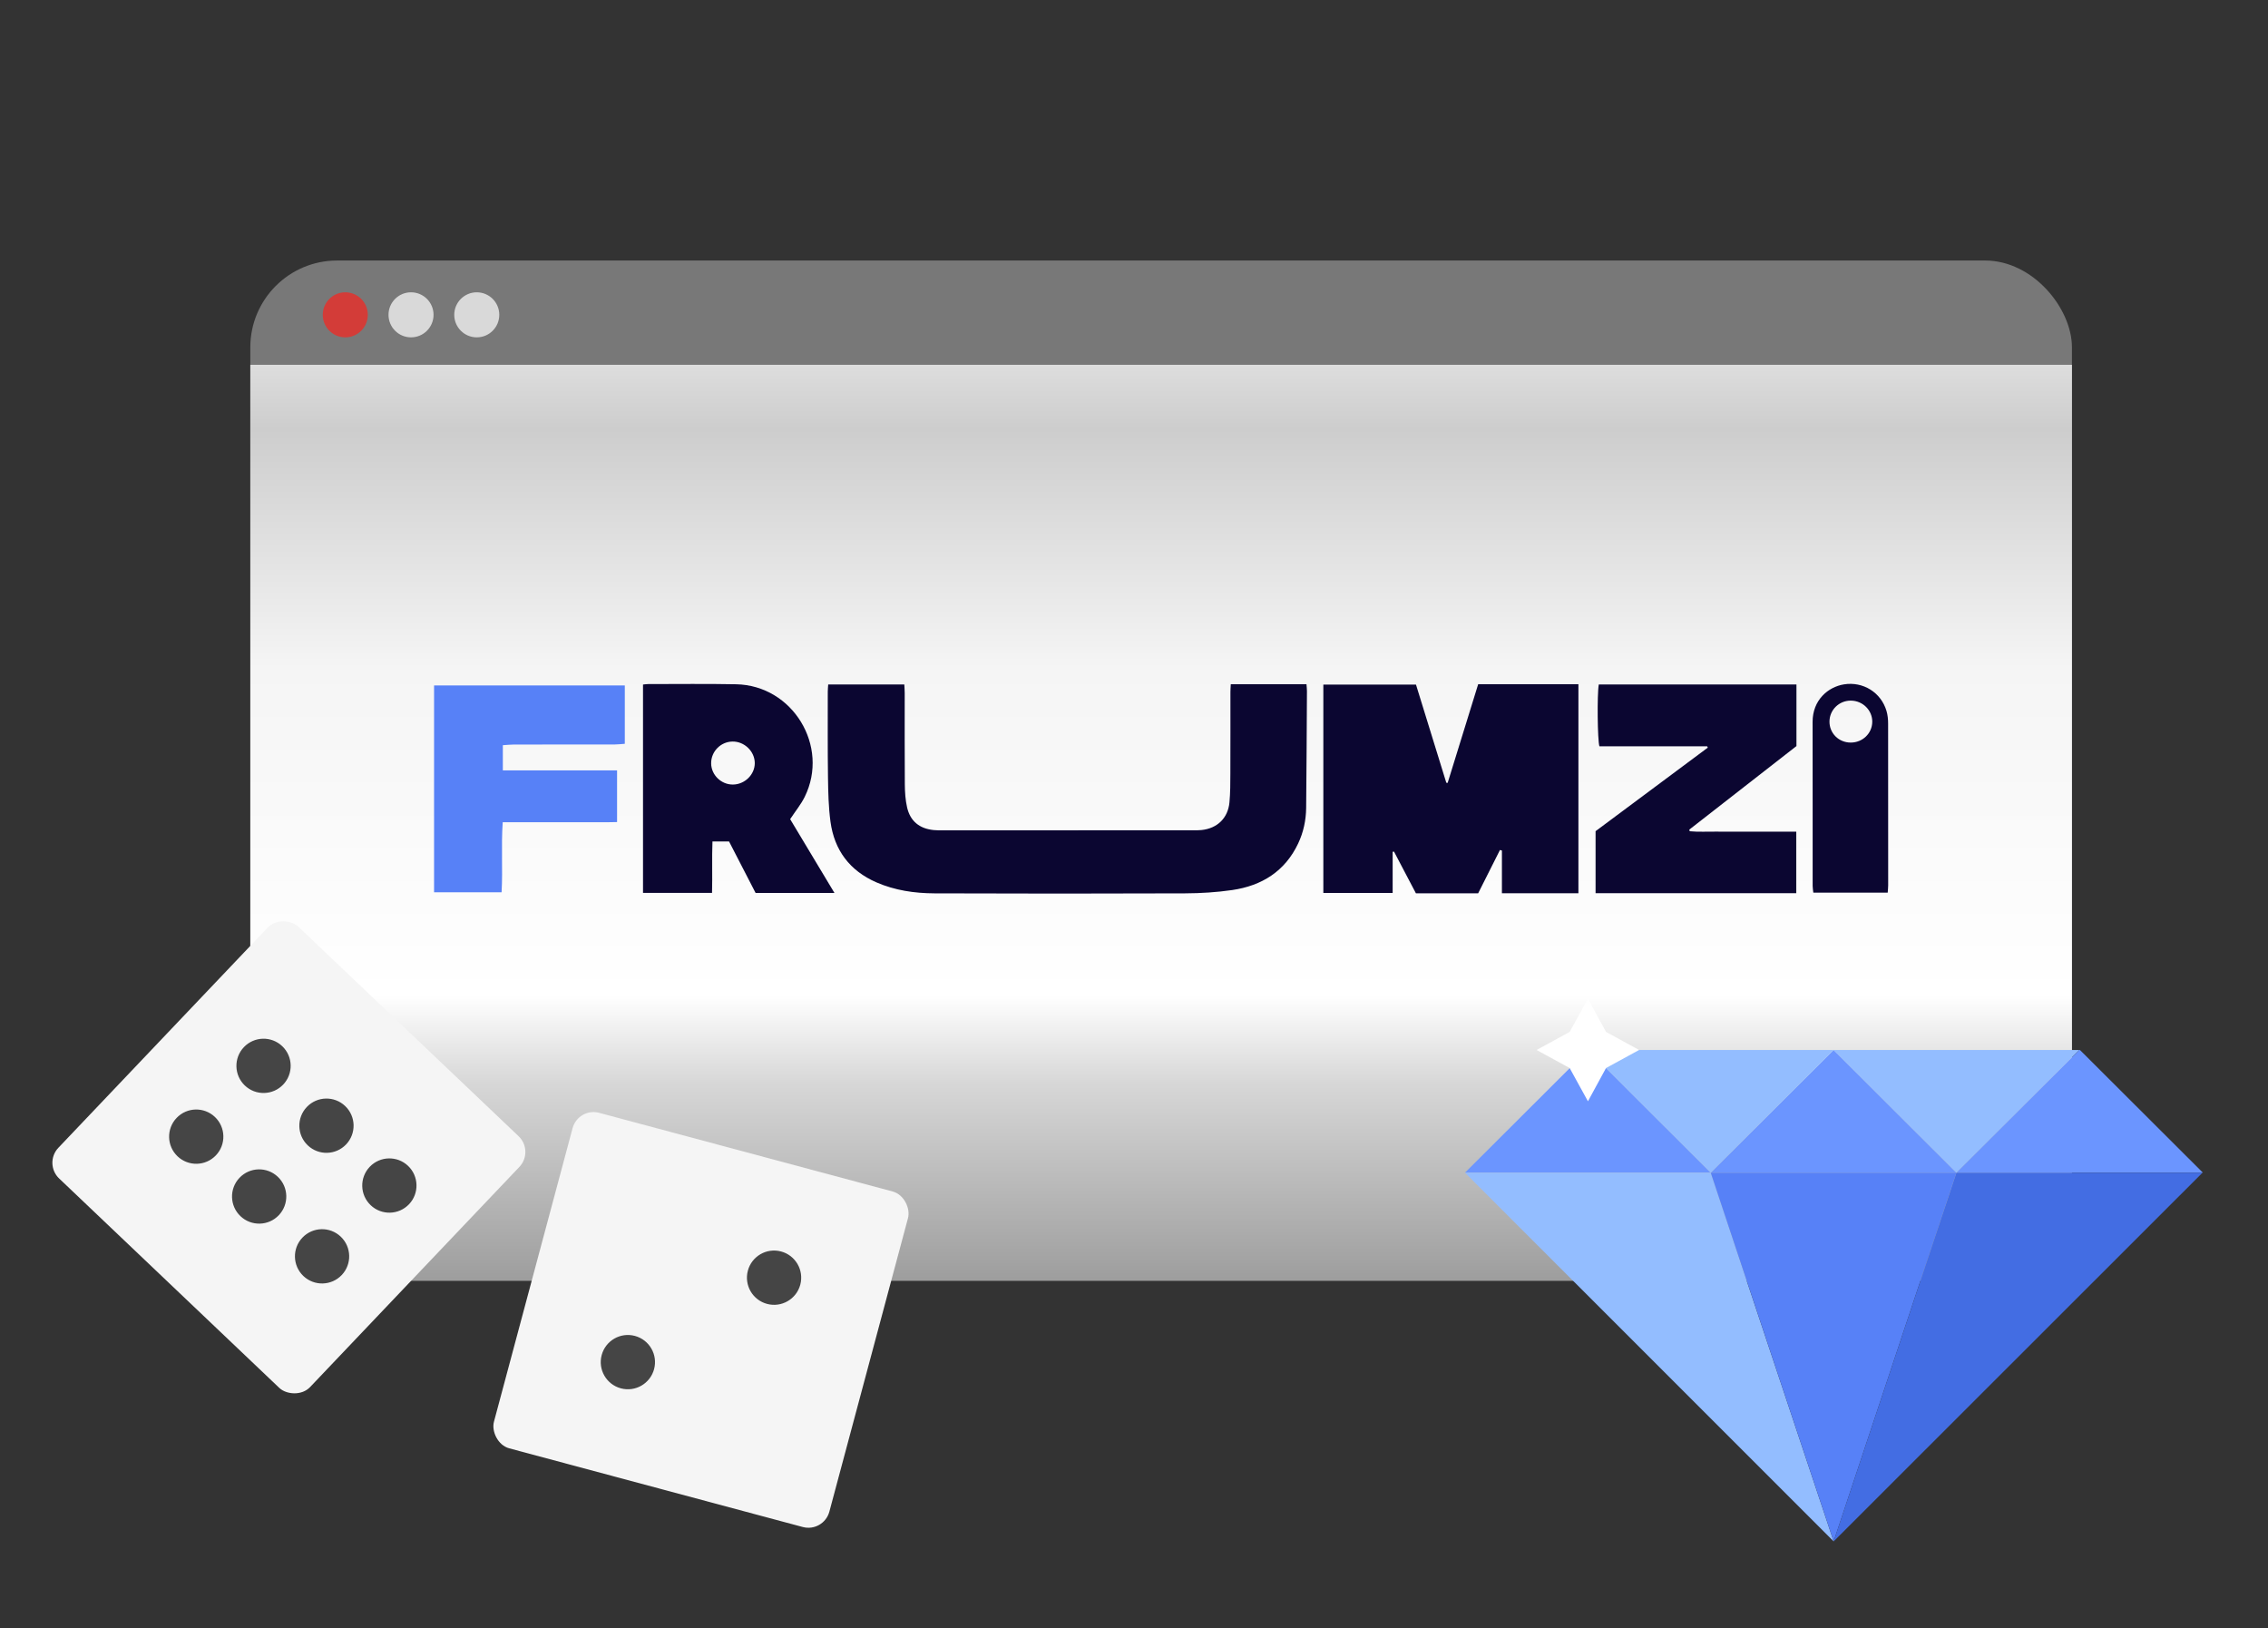 <svg width="209" height="150" viewBox="0 0 209 150" fill="none" xmlns="http://www.w3.org/2000/svg">
<rect x="0" y="0" width="209" height="150" fill="#333333" stroke="none"/>
<rect x="23.067" y="24" width="167.866" height="83.933" rx="8" fill="#787878"/>
<circle cx="31.819" cy="29.003" r="2.075" fill="#D33C38"/>
<circle cx="37.877" cy="29.003" r="2.075" fill="#D9D9D9"/>
<circle cx="43.935" cy="29.003" r="2.075" fill="#D9D9D9"/>
<path d="M23.067 33.605H190.933V110C190.933 114.418 187.351 118 182.933 118H31.067C26.649 118 23.067 114.418 23.067 110V33.605Z" fill="url(#paint0_linear_399_1125)"/>
<path d="M113.419 63.037H120.394C120.41 63.266 120.439 63.467 120.438 63.668C120.417 67.252 120.401 70.834 120.364 74.418C120.353 75.563 120.115 76.675 119.625 77.709C118.412 80.273 116.274 81.597 113.552 81.995C112.118 82.204 110.654 82.293 109.203 82.299C101.504 82.328 93.805 82.329 86.106 82.299C84.276 82.292 82.467 82.029 80.76 81.286C78.304 80.215 76.889 78.328 76.531 75.703C76.348 74.357 76.32 72.984 76.301 71.623C76.263 68.988 76.283 66.352 76.281 63.717C76.281 63.513 76.305 63.309 76.32 63.058H83.334C83.346 63.323 83.37 63.589 83.37 63.856C83.373 66.653 83.359 69.451 83.381 72.248C83.387 72.96 83.431 73.687 83.589 74.378C83.88 75.652 84.732 76.337 86.034 76.469C86.332 76.499 86.635 76.498 86.934 76.496C94.633 76.494 102.332 76.491 110.031 76.487C110.261 76.487 110.494 76.491 110.723 76.467C112.173 76.315 113.16 75.37 113.296 73.919C113.38 73.024 113.377 72.118 113.38 71.217C113.391 68.72 113.383 66.224 113.386 63.727C113.386 63.521 113.405 63.317 113.419 63.037Z" fill="#0B0631"/>
<path d="M145.454 82.289H138.404V78.357C138.344 78.339 138.283 78.322 138.224 78.304C137.556 79.628 136.89 80.953 136.215 82.294H130.478C129.807 81.017 129.133 79.735 128.46 78.453C128.419 78.46 128.377 78.465 128.335 78.472V82.265H121.948V63.07H130.486C131.406 66.046 132.342 69.079 133.28 72.112C133.322 72.115 133.362 72.119 133.404 72.122C134.34 69.096 135.277 66.07 136.215 63.037H145.454V82.29V82.289Z" fill="#0B0631"/>
<path d="M165.528 82.282H147.035V76.571C150.438 74.038 153.908 71.456 157.377 68.874C157.358 68.834 157.338 68.793 157.319 68.755H147.39C147.21 68.239 147.168 63.928 147.331 63.054H165.546V68.731C162.293 71.267 158.982 73.847 155.673 76.426C155.686 76.477 155.697 76.527 155.709 76.578C156.514 76.655 157.327 76.603 158.136 76.613C158.945 76.623 159.754 76.616 160.563 76.616H163.059C163.865 76.616 164.669 76.616 165.53 76.616V82.283L165.528 82.282Z" fill="#0B0631"/>
<path d="M67.183 77.52H65.654C65.594 79.093 65.661 80.653 65.615 82.259H59.255V63.062C59.419 63.046 59.574 63.02 59.728 63.02C62.431 63.02 65.135 62.985 67.838 63.038C73.046 63.139 76.454 68.735 74.159 73.403C73.816 74.099 73.31 74.713 72.814 75.465C74.129 77.654 75.493 79.926 76.897 82.263H69.63C68.828 80.71 68.007 79.115 67.183 77.52ZM67.542 72.275C68.63 72.267 69.552 71.364 69.554 70.307C69.555 69.22 68.596 68.294 67.493 68.314C66.406 68.334 65.525 69.236 65.533 70.319C65.541 71.392 66.457 72.285 67.542 72.275Z" fill="#0B0631"/>
<path d="M46.327 75.747C46.174 77.927 46.342 80.044 46.223 82.202H40V63.143H57.577V68.522C57.236 68.545 56.943 68.584 56.652 68.584C53.554 68.588 50.457 68.584 47.359 68.59C47.041 68.59 46.725 68.627 46.338 68.651V70.973H56.864V75.732C55.713 75.764 54.568 75.743 53.423 75.747C52.244 75.751 51.066 75.747 49.887 75.747H46.325H46.327Z" fill="#5781F7"/>
<path d="M173.956 82.236H167.102C167.078 82.014 167.039 81.817 167.039 81.619C167.036 76.582 167.045 71.547 167.034 66.511C167.029 64.485 168.467 63.285 169.917 63.048C171.69 62.76 173.341 63.796 173.843 65.491C173.953 65.862 173.993 66.264 173.993 66.653C174.003 71.62 174 76.585 173.999 81.552C173.999 81.755 173.974 81.959 173.956 82.235V82.236ZM170.56 64.544C169.487 64.537 168.613 65.38 168.59 66.44C168.568 67.54 169.437 68.412 170.554 68.409C171.639 68.406 172.513 67.57 172.532 66.515C172.553 65.443 171.661 64.549 170.56 64.544Z" fill="#0B0631"/>
<g clip-path="url(#clip0_399_1125)">
<path d="M157.644 108.033H180.288L168.975 96.728L157.644 108.033Z" fill="#6B95FF"/>
<path d="M135 108.033H157.644L146.331 96.728L135 108.033Z" fill="#6B95FF"/>
<path d="M146.331 96.728L157.644 108.033L168.975 96.728H146.331Z" fill="#93BDFF"/>
<path d="M168.975 96.728L180.288 108.033L191.619 96.728H168.975Z" fill="#93BDFF"/>
<path d="M191.669 96.728H191.619L180.288 108.033H203L191.669 96.728Z" fill="#6B95FF"/>
<path d="M135 108.033L168.975 142L157.644 108.033H135Z" fill="#93BDFF"/>
<path d="M157.644 108.033L168.975 142L180.288 108.033H157.644Z" fill="#5781F7"/>
<path d="M180.288 108.033L168.975 142L202.966 108.033H180.288Z" fill="#436DE3"/>
<path d="M147.997 95.062L151.045 96.728L147.997 98.393L146.331 101.455L144.647 98.393L141.6 96.728L144.647 95.062L146.331 92L147.997 95.062Z" fill="white"/>
</g>
<rect x="4" y="107.189" width="32" height="32" rx="2" transform="rotate(-46.441 4 107.189)" fill="#F5F5F5"/>
<circle cx="18.084" cy="104.713" r="2.5" transform="rotate(-46.441 18.084 104.713)" fill="#454545"/>
<circle cx="23.882" cy="110.227" r="2.5" transform="rotate(-46.441 23.882 110.227)" fill="#454545"/>
<circle cx="29.679" cy="115.739" r="2.5" transform="rotate(-46.441 29.679 115.739)" fill="#454545"/>
<circle cx="24.286" cy="98.191" r="2.5" transform="rotate(-46.441 24.286 98.191)" fill="#454545"/>
<circle cx="30.084" cy="103.704" r="2.5" transform="rotate(-46.441 30.084 103.704)" fill="#454545"/>
<circle cx="35.881" cy="109.217" r="2.5" transform="rotate(-46.441 35.881 109.217)" fill="#454545"/>
<rect x="53.282" y="102" width="32" height="32" rx="2" transform="rotate(15 53.282 102)" fill="#F5F5F5"/>
<circle cx="57.86" cy="125.485" r="2.5" transform="rotate(15 57.86 125.485)" fill="#454545"/>
<circle cx="71.332" cy="117.706" r="2.5" transform="rotate(15 71.332 117.706)" fill="#454545"/>
<defs>
<linearGradient id="paint0_linear_399_1125" x1="66.417" y1="21.116" x2="66.417" y2="175.966" gradientUnits="userSpaceOnUse">
<stop stop-color="white"/>
<stop offset="0.119" stop-color="#CDCDCD"/>
<stop offset="0.261" stop-color="#F5F5F5"/>
<stop offset="0.456" stop-color="white"/>
<stop offset="0.508" stop-color="#D7D7D7"/>
<stop offset="0.732" stop-color="#696969"/>
</linearGradient>
<clipPath id="clip0_399_1125">
<rect width="68" height="50" fill="white" transform="translate(135 92)"/>
</clipPath>
</defs>
</svg>
